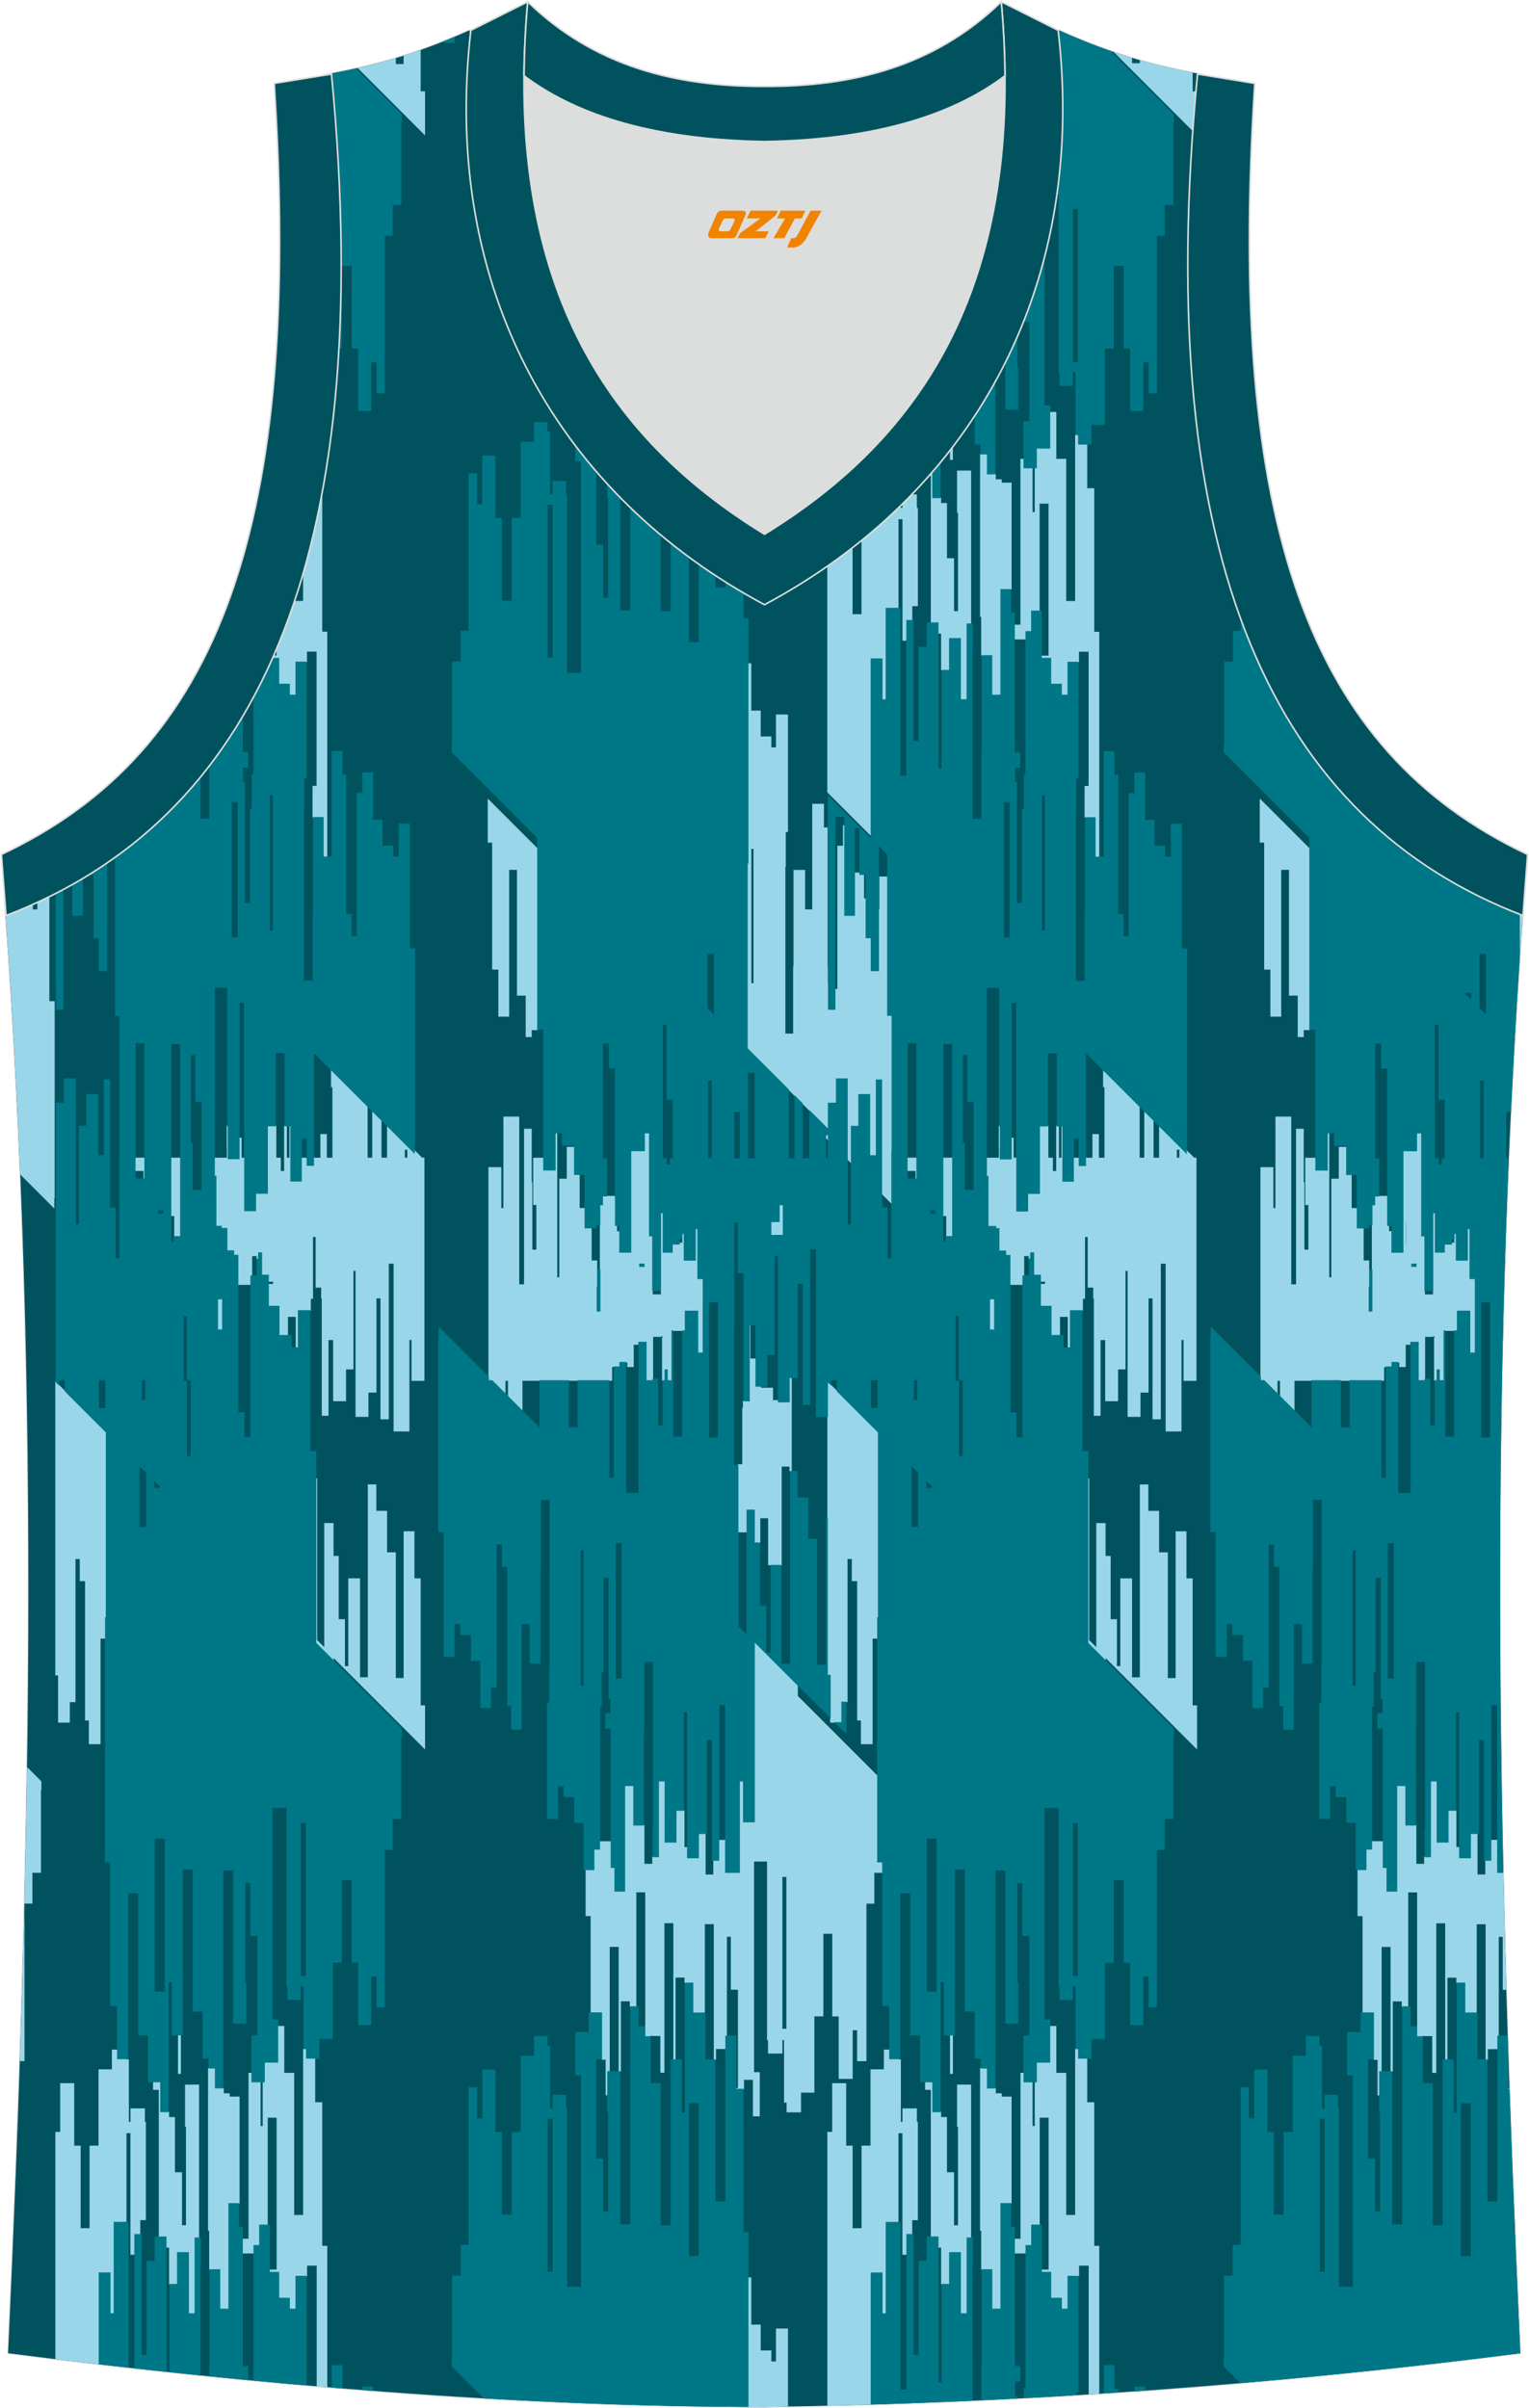 <?xml version="1.0" encoding="utf-8"?>
<!-- Generator: Adobe Illustrator 24.0.1, SVG Export Plug-In . SVG Version: 6.00 Build 0)  -->
<svg xmlns="http://www.w3.org/2000/svg" xmlns:xlink="http://www.w3.org/1999/xlink" version="1.1" id="图层_1" x="0px" y="0px" width="378.5px" height="596px" viewBox="0 0 378.32 596.15" enable-background="new 0 0 378.32 596.15" xml:space="preserve">
<path fill-rule="evenodd" clip-rule="evenodd" fill="#00535E" stroke="#DCDDDD" stroke-width="0.4" stroke-miterlimit="22.926" d="  M189.05,595.95c0.02,0,0.03,0,0.06,0H189.05L189.05,595.95L189.05,595.95L189.05,595.95L189.05,595.95L189.05,595.95L189.05,595.95z   M189.11,595.95c64.04-0.93,126.07-5.47,187.19-13.3c-5.38-117.33-8.23-235.62,0.76-358.36l-0.18,2.32  C316,203.32,284.61,140,296.28,18.2l0.02,0c-11.78-2.22-21.87-5.13-34.21-10.69c-9.73,16.49-40.61,27.07-73.01,27.54  c-32.4-0.47-63.29-11.05-73.01-27.54c-12.34,5.57-22.43,8.47-34.21,10.69h0.02C93.57,139.99,62.18,203.3,1.28,226.61l-0.18-2.32  c8.99,122.74,6.14,241.03,0.77,358.36C62.48,590.41,128.04,595.95,189.11,595.95z"/>
<g>
	<path fill-rule="evenodd" clip-rule="evenodd" fill="#00535E" d="M189.05,595.95c0.02,0,0.03,0,0.06,0H189.05L189.05,595.95   L189.05,595.95L189.05,595.95L189.05,595.95L189.05,595.95L189.05,595.95z M189.11,595.95c64.04-0.93,126.07-5.47,187.19-13.3   c-5.38-117.33-8.23-235.62,0.76-358.36l-0.18,2.32C316,203.32,284.61,140,296.28,18.2l0.02,0c-11.78-2.22-21.87-5.13-34.21-10.69   c-9.73,16.49-40.61,27.07-73.01,27.54c-32.4-0.47-63.29-11.05-73.01-27.54c-12.34,5.57-22.43,8.47-34.21,10.69h0.02   C93.57,139.99,62.18,203.3,1.28,226.61l-0.18-2.32c8.99,122.74,6.14,241.03,0.77,358.36C62.48,590.41,128.04,595.95,189.11,595.95z   "/>
	<path fill-rule="evenodd" clip-rule="evenodd" fill="#9AD6E9" d="M189.05,595.95c0.02,0,0.03,0,0.06,0H189.05L189.05,595.95   L189.05,595.95L189.05,595.95L189.05,595.95L189.05,595.95L189.05,595.95z M210.38,33.26l6.78,6.78v21.32h1.24v2.71h-2.06v7.64   h-1.95v38.99h-2.31v-7.67h-1.09v12.06h-3.47V99.62h-1.59V79.18h-2.21v20.44h-2.22v18.89h-3.31v4.88h-3.57v-2.42h-0.63V105.5h-0.4   v3.34h-3.57v-3.34h-0.24V61.3h-3.22v52.14h1.42v10.94h-1.69v-9.04h-2.21v2.33h-2v-0.28h0.49V93.04h-1.75V79.92h-0.98v24.59h-0.23   v3.21h-2.47v2.68h-0.55V76.78h-2.21v22h-2.96v-7.41h-2.08v-1.35h-2.21v20.35h-0.55V76.57h-2.21v37.03h-1.01v-9.09h-1.99v-0.03   h-0.53v0.19h-1.22V68.93h-2.21v28.33h-1.61v-1.35h-2.21v17.39h-0.55V82.45h-2.21v30.86h-0.46v5.89h-0.55v-8.82h-1V98.76h-2.72   V74.81h-1.24V63.27h2.05V58.2h1.4v-1.94h2.9v6.48h0.93v5.86h2.38V42.45h2.28v9.77h2.62v9.62h1.93v-1.77h1.55V41.32h1.67v15.14h2.67   v-7.87h2.1v9.1h0.78v2.65h2.67v-6.01h1.78v10.17h1.93v-3.55h1.33v-5.02h1.71v8.03h3.4V41.32h1.04v10.12h2.67V34.99   c0.81,0.02,1.63,0.04,2.45,0.06C196.33,34.94,203.5,34.33,210.38,33.26L210.38,33.26z M189.11,595.95c1.95-0.03,3.91-0.06,5.86-0.1   v-19.31h-2.97v8.14h-1.14v-2.71h-2.64v-6.4h-2.33v-11.7h-0.84v32.07C186.41,595.95,187.76,595.95,189.11,595.95L189.11,595.95z    M204.7,595.65c3.63-0.09,7.26-0.18,10.88-0.29v-32.59h2.67v10.12h1.04v-22.64h3.04v-22.07h0.98v30.1h1.1v-5.02h1.33v-3.55h1.39   v-24.33h-0.24v-3.34h-3.57v3.34h-0.4V509.9h-0.63v-0.19h-2.13v-2.22h-1.44v4.88h-3.31v18.89h-2.22v20.44h-2.21v-20.44h-1.59v-15.47   h-3.47v12.06h-1.2V595.65L204.7,595.65z M269.4,592.86l2.65-0.17v-36.63h-1.24v-35.55h-1.74v-10.95h-2.13v-2.22h-0.86v41.08h-2.21   v-35.19h-2.45v-11.61h-1.65v8.94h-3.31v4.88h-0.39v10.95h-0.53v-10.95h-2.13v-2.22h-0.86v41.08h-1.52v3.65h2.9v-1.94h1.4v-5.07   h1.97v-26.61h2.21v37.61h-1.8v0.7h2.33v6.4h2.64v2.71h1.66v-8.14h2.71v-2.64h2.38V592.86L269.4,592.86z M376.21,582.66l0.08-0.01   l-0.08-1.84V582.66L376.21,582.66z M373.62,517.3l-0.01-0.29h-0.38v0.29H373.62L373.62,517.3z M372.83,492.66   c-0.29-9.68-0.54-19.37-0.75-29.08h-1.4v-8.03h-1.71v5.02h-1.33v3.55h-1.93v-10.17h-1.78v6.01h-2.67v-2.65h-0.78v-9.1h-2.1v7.87   h-2.67v-15.14h-1.67v18.76h-1.55v1.77h-1.93v-9.62h-2.62v-9.77h-2.28v26.14h-2.38v-5.86h-0.93v-6.48h-2.9v1.94h-1.4v5.07h-2.05   v11.54h1.24v23.95h2.72v11.62h1v8.82h0.55v-5.89h0.46v-30.86h2.21v30.86h0.55v-17.39h2.21v1.35h1.61v-28.33h2.21v35.74h1.22v-0.19   h0.52v0.03h1.99v9.09h1.01v-37.03h2.21v33.82h0.55v-20.35h2.21v1.35h2.08v7.41h2.96v-22h2.21v33.61h0.55v-2.68h2.47v-3.21h0.23   v-24.59h0.98v13.12H372.83L372.83,492.66z M376.02,239.15c0.33-4.95,0.67-9.9,1.03-14.86l-0.18,2.32   c-0.29-0.11-0.57-0.23-0.85-0.34V239.15L376.02,239.15z M295.11,32.37c0.23-3.21,0.48-6.46,0.77-9.76h-0.7v-4.63   c-4.52-0.88-8.8-1.87-13.08-3.08v0.76h-1.93v-1.33c-1.51-0.45-3.03-0.94-4.56-1.46L295.11,32.37L295.11,32.37z M104.02,12.37   c-1.42,0.5-2.82,0.97-4.22,1.41v2.07h-1.93v-1.48c-3.13,0.94-6.25,1.75-9.45,2.47l16.69,16.69V22.61h-1.09V12.37L104.02,12.37z    M79.65,121.44c-1.31,7.12-2.89,13.87-4.74,20.26v7.09h-2.2c-1.35,4.03-2.81,7.91-4.38,11.63v1.88h-0.8   c-0.1,0.24-0.21,0.47-0.31,0.7h1.64v6.4h2.64v2.71h1.66v-8.14h2.71v-2.64h2.38v33.24h-1v7.87h2.62v9.77h1.02v-55.8h-1.24V121.44   L79.65,121.44z M12.09,221.89c-0.98,0.48-1.97,0.96-2.97,1.42v1.85H7.98v-1.34c-2.19,0.98-4.42,1.92-6.7,2.79l-0.18-2.32   c1.63,22.31,2.88,44.47,3.78,66.51l8.43,8.43v-2.46h0.09v-48.89h-1.32V221.89L12.09,221.89z M6.57,437.53   c-0.36,24.35-0.98,48.61-1.79,72.79h1.15v-38.99h1.95v-7.64H10v-20.39h0.11v-2.24L6.57,437.53L6.57,437.53z M13.55,584.11   c3.61,0.44,7.24,0.87,10.88,1.29v-22.64h2.67v10.12h1.04v-22.64h3.04v-22.07h0.98v30.1h1.1v-5.02h1.33v-3.55h1.39v-24.33h-0.24   v-3.34h-3.57v3.34h-0.4V509.9h-0.63v-0.19h-2.13v-2.22h-1.44v4.88h-3.31v18.89h-2.22v20.44h-2.21v-20.44h-1.59v-15.47h-3.47v12.06   h-1.2V584.11L13.55,584.11z M78.24,590.85l2.65,0.22v-35.01h-1.24v-35.55h-1.74v-10.95h-2.13v-2.22h-0.86v41.08H72.7v-35.19h-2.45   v-11.61h-1.65v8.94H65.3v4.88h-0.39v10.95h-0.52v-10.95h-2.13v-2.22h-0.86v41.08h-1.52v3.65h2.9v-1.94h1.4v-5.07h1.97v-26.61h2.21   v37.61h-1.8v0.7h2.33v6.4h2.64v2.71h1.66v-8.14h2.71v-2.64h2.38V590.85L78.24,590.85z M37.59,295.15v-5.88h0.32v5.88H37.59   L37.59,295.15z M35.4,289.92H33.3v-3.29h2.45v5.27H35.4V289.92L35.4,289.92z M228.75,295.15v-5.88h0.32v5.88H228.75L228.75,295.15z    M226.56,289.92h-2.11v-3.29h2.45v5.27h-0.34V289.92L226.56,289.92z M234.16,301.09h-0.85v-14.46h2.45v19.55h-1.6V301.09   L234.16,301.09z M164.11,310.03h2.21v-2h1.76v-0.35h0.65v-2.3h0.58V312h2.72v-8.06h0.27v0.25h0.39v12.39h1.32v18.44h-0.94v6.85   h-0.44v-17.22h-3.05v4.88h-3.31v12.33h-1.19v-2.69h-0.52v2.69h-0.77V331h-2.21v10.88h-1.73v-9.51h-1.93v0.59h-1.14v5.51h-1.61   v-1.12h-1.79v1.12h-1.95v3.41h-22.2v7.52l-3.59-3.59v-3.92h-0.62v3.3l-3.3-3.3h-0.92v-52.9h3.19v10.12h0.52v-22.64h3.92v41.53h1.19   v-38.53h1.9v13.21h0.16v16.74h0.99v-11.06h-0.78v-11.71h2.61v3.05h2.81v-9.2h0.53l0,35.74h0.52v-24.4h1.84v-7.87h1.93v6.83h1.26   v8.31h1.37v4.92h1.6v8.05h1.37v12.54h0.66v-26.33h0.66v-2.19h3.24v7.32h0.36v1.43h0.69v5.19h2.72V284.9h3.36v-4.42h1.29v25.5h0.79   v14.5h1.93v-20.23h0.67L164.11,310.03L164.11,310.03z M121.72,208.63h-1.09v-10.92l12.38,12.38v44.96h-1.49v1.73h-1.49v-10.27   h-2.16v-31.13h-1.93v36.34h-2.68v-11.65h-1.54V208.63L121.72,208.63z M192.79,302.44v-4.18h1.04v7.61h-3.09v-3.43H192.79   L192.79,302.44z M185.05,213.67v-49.43h0.84v11.7h2.33v6.4h2.64v2.71h1.14v-8.14h2.97v29.11h-0.55v8.62h-0.09v41.27h1.92v-16.64   h0.09v-23.88h2.88v9.77h1.76v-26.14h2.9v5.86h0.93v34.5h0.15v3.95h0.05v6.55h1.58v-5.03h0.6v-35.44h1.4v-5.07h0.45v22.28h2.39   v-10.58h1.35v0.46h1.03v5.94h0.52v9.73h1.27v8.14h1.78v-15.15h0.21v-8.14h2.08v34.37h1.09v33.76h-0.05v13.01l-2.56-2.56v-28.2   h-1.29v18.76h-1.67v-15.14h-2.67v7.87h-1.84v9.24l-1.04-1.04v-19.95h-2.67v6.01h-1.99v6.58l-20.12-20.12v-45.93H185.05   L185.05,213.67z M204.26,281.71l0.72,0.72v-1.49h-0.72V281.71L204.26,281.71z M355.27,310.03h2.21v-2h1.76v-0.35h0.65v-2.3h0.58   V312h2.72v-8.06h0.27v0.25h0.39v12.39h1.32v18.44h-0.94v6.85h-0.44v-17.22h-3.05v4.88h-3.31v12.33h-1.19v-2.69h-0.52v2.69h-0.77   V331h-2.21v10.88h-1.73v-9.51h-1.93v0.59h-1.14v5.51h-1.61v-1.12h-1.79v1.12h-1.95v3.41h-22.2v7.52l-3.59-3.59v-3.92h-0.62v3.3   l-3.3-3.3h-0.92v-52.9h3.19v10.12h0.52v-22.64h3.92v41.53h1.19v-38.53h1.9v13.21h0.16v16.74h0.99v-11.06h-0.78v-11.71h2.61v3.05   h2.81v-9.2h0.53v35.74h0.52v-24.4h1.84v-7.87h1.93v6.83h1.26v8.31h1.37v4.92h1.6v8.05h1.37v12.54h0.66v-26.33h0.67v-2.19h3.24v7.32   h0.36v1.43h0.69v5.19h2.72V284.9h3.36v-4.42h1.29v25.5h0.8v14.5h1.93v-20.23h0.67L355.27,310.03L355.27,310.03z M312.88,208.63   h-1.09v-10.92l12.38,12.38v44.96h-1.49v1.73h-1.49v-10.27h-2.16v-31.13h-1.93v36.34h-2.68v-11.65h-1.54V208.63L312.88,208.63z    M226.88,125.74v-3.34h-3.57v3.34h-0.4v-15.47h-0.63v-0.19h-2.13v-2.22h-1.44v4.88h-3.31v18.89h-2.22v20.44h-2.21v-20.44h-1.59   v-15.47h-3.47v12.06h-1.2v67.96l10.88,10.88v-43.91h2.67v10.12h1.04v-22.64h3.04v-22.07h0.98v30.09h1.1v-5.02h1.33v-3.55h1.39   v-24.33H226.88L226.88,125.74z M235.81,104.2v9.66h-0.71v-9.66H235.81L235.81,104.2z M239.33,154.51v18.76h-1.67v-15.14h-2.67v7.87   h-2.1v-9.1h-0.78v-2.65h-1.77V117.8h-1.42v-2.01h1.89v7.41h2.08v1.35h1.45v13.66h1.75v13.12h0.98v-24.35h-0.23v-10.46h3.48v37.99   H239.33L239.33,154.51z M245.44,162.36h-2.62v-9.62h-0.28v-40.35h1.81v4.94h2.08v1.35h1.46v0.82h2.45v26.5h-2.62v26.14h-2.28   V162.36L245.44,162.36z M253.41,115.82h2.13v10.95h0.53v-10.95h0.39v-4.88h3.31V102h1.65v11.61h2.45v35.19h2.21v-41.08h0.86v2.22   h2.13v10.95h1.74v35.55h1.24v55.8h-1.02v-9.77h-2.62v-7.87h1v-33.24h-2.38v2.64h-2.71v8.14h-1.66v-2.71h-2.64v-6.4h-2.33v-0.7h1.8   V124.7h-2.21v26.61h-1.97v5.07h-1.4v1.94h-2.9v-3.65h1.52V113.6h0.86V115.82L253.41,115.82z M174.55,464.13h1.93v-3.55h1.33v-5.02   h1.71v8.03h3.4v-22.64h1.04v10.12h2.67v-44.64l10.78,10.78v2.71l19.76,19.76v21.32h1.24v2.71h-2.06v7.64h-1.95v38.99h-2.31v-7.67   h-1.09v12.06h-3.47v-15.47h-1.59V478.8h-2.21v20.44h-2.22v18.89h-3.31v4.88h-3.57v-2.42h-0.63v-15.47h-0.4v3.34h-3.57v-3.34h-0.24   v-44.2h-3.22v52.14h1.42v10.94h-1.69v-9.04h-2.21v2.33h-2v-0.29h0.49v-24.35h-1.75v-13.12h-0.98v24.59h-0.23v3.21h-2.47v2.68h-0.55   v-33.61h-2.21v22h-2.96v-7.41h-2.08v-1.35h-2.21v20.35h-0.55v-33.82h-2.21v37.03h-1.01v-9.09h-1.99v-0.03h-0.53v0.19h-1.22v-35.74   h-2.21v28.33h-1.61v-1.35h-2.21v17.39h-0.55v-30.86h-2.21v30.86h-0.46v5.89h-0.55v-8.82h-1v-11.62h-2.72v-23.95h-1.24V462.9h2.05   v-5.07h1.4v-1.94h2.9v6.48h0.93v5.86h2.38v-26.14h2.28v9.77h2.62v9.62h1.93v-1.77h1.55v-18.76h1.67v15.14h2.67v-7.87h2.1v9.1h0.78   v2.65h2.67v-6.01h1.78V464.13L174.55,464.13z M183.65,362.56v-13.98h0.16v-1.77h1.55v-18.76h0.3v8.31h1.37v6.83h1.26v0.4h2.98v3.07   h1.3v0.41h2.67v-6.01h0.67v23.25h-0.56v-1.19h-1.93v24.45h-2.91v-0.04h-0.46v-11.61h-1.93v6.1h-1.53v-8.14h-1.78v5.52h-2.28v-16.86   H183.65L183.65,362.56z M54.65,321.57v-17.92h-1.32v-12.39h-0.39v-4.62h3.1v-2.42h-0.03v-5.48h0.38v8.16h2.67v-5.21h0.62v4.95h0.78   v13.13h2.67v-4.32h2.93v-16.71h2.22v7.9h1.12v3.3h0.81v-11.2h0.69v7.9h0.62v-7.9h0.36v13.69h2.58v-5.79h1.46v1.9h1.55v-1.9h1.72   v-5.84h1.6v5.84h1.38V269.2h-0.34v-4.38l9.05,9.05v12.76h1.15v-11.61l2.29,2.29v9.32h1.38v-7.94l6.72,6.72v-0.73l1.88,1.88v0.07   h0.65v55.27h-3.19v-10.12h-0.52v22.64h-3.92v-41.53h-1.19v38.53h-2.06v-29.95h-0.99v23.33h-1.99v6.01H87.9v-36.15h-0.52v24.4h-1.84   v7.87h-3.19v-15.14H81.2v18.76h-1.66v-29h-0.15v-2.73h-1.37v-12.54h-0.66v15.28h-0.53v2.98h-3.07v9.21h-0.67v-7.69h-1.93v4.62   h-2.23v-7.23H66.3v-5.55h1.17v-0.56H66.3v-1.59h-1.67v-5.54h-0.71v1.56h-0.55v-0.77H62.3v4.94H62v2.19h-3.24v-7.32h-1.05v-1.09   h-1.67v-5.54h-1.06v25.13h-1.28v-7.74H54.65L54.65,321.57z M104.02,422.24h1.09v10.92l-22.64-22.64v0.73l-4.43-4.43v-40.79h0.35   v40.04l1.76,1.76v-30.73h2.3v8.14h1.27v15.67h1.55v11.61h0.83v-21.73h2.91v24.5h1.93v-47.76h2.1v6.55h2.67v10.27h2.16v31.13h1.93   v-36.34h2.68v11.65h1.54V422.24L104.02,422.24z M43,301.09h-0.85v-14.46h2.45v19.55H43V301.09L43,301.09z M44.65,503.82v9.66h-0.71   v-9.66H44.65L44.65,503.82z M48.17,554.13v18.76H46.5v-15.14h-2.67v7.87h-2.1v-9.1h-0.78v-2.65h-1.77v-36.44h-1.42v-2.01h1.89v7.41   h2.08v1.35h1.45v13.66h1.75v13.12h0.98V526.6h-0.23v-10.46h3.48v37.99H48.17L48.17,554.13z M54.28,561.98h-2.62v-9.62h-0.28V512   h1.81v4.94h2.08v1.35h1.46v0.82h2.45v26.5h-2.62v26.14h-2.28V561.98L54.28,561.98z M14.26,414.82h-0.71v-72.86l12.65,12.65v45.93   h-0.19v5.17h-1.25v26.14h-2.9v-5.86h-0.93v-34.5h-1.32v-5.48h-1.06v35.44h-1.4v5.07h-2.9V414.82L14.26,414.82z M245.81,321.57   v-17.92h-1.32v-12.39h-0.39v-4.62h3.1v-2.42h-0.03v-5.48h0.38v8.16h2.67v-5.21h0.63v4.95h0.78v13.29h2.67v-4.48h2.93v-16.71h2.22   v7.9h1.12v3.3h0.81v-11.2h0.69v7.9h0.62v-7.9h0.36v13.69h2.58v-5.79h1.46v1.9h1.55v-1.9h1.72v-5.84h1.6v5.84h1.38V269.2h-0.34   v-4.38l9.05,9.05v12.76h1.15v-11.61l2.29,2.29v9.32h1.38v-7.94l6.72,6.72v-0.73l1.88,1.88v0.07h0.65v55.27h-3.19v-10.12h-0.52   v22.64h-3.92v-41.53h-1.19v38.53h-2.06v-29.95h-0.99v23.33h-1.99v6.01h-3.19v-36.15h-0.52v24.4h-1.84v7.87h-3.19v-15.14h-1.15   v18.76h-1.66v-29h-0.15v-2.73h-1.37v-12.54h-0.66v15.28h-0.53v2.98h-3.07v9.21h-0.67v-7.69h-1.93v4.62h-2.23v-7.23h-2.63v-5.55   h1.17v-0.56h-1.17v-1.59h-1.67v-5.54h-0.71v1.56h-0.55v-0.77h-1.08v4.94h-0.3v2.19h-3.24v-7.32h-1.05v-1.09h-1.67v-5.54h-1.06   v25.13h-1.27v-7.74H245.81L245.81,321.57z M269.55,406.08l1.76,1.76v-30.73h2.3v8.14h1.27v15.67h1.55v11.61h0.83v-21.73h2.91v24.5   h1.93v-47.76h2.1v6.55h2.67v10.27h2.16v31.13h1.93v-36.34h2.68v11.65h1.54v31.45h1.09v10.92l-22.64-22.64v0.73l-4.43-4.43v-40.79   h0.35V406.08L269.55,406.08z M235.81,503.82v9.66h-0.71v-9.66H235.81L235.81,503.82z M239.33,554.13v18.76h-1.67v-15.14h-2.67v7.87   h-2.1v-9.1h-0.78v-2.65h-1.77v-36.44h-1.42v-2.01h1.89v7.41h2.08v1.35h1.45v13.66h1.75v13.12h0.98V526.6h-0.23v-10.46h3.48v37.99   H239.33L239.33,554.13z M245.44,561.98h-2.62v-9.62h-0.28V512h1.81v4.94h2.08v1.35h1.46v0.82h2.45v26.5h-2.62v26.14h-2.28V561.98   L245.44,561.98z M205.42,414.82v11.7h2.9v-5.07h1.4v-35.44h1.06v5.48h1.32v34.5h0.93v5.86h2.9v-26.14h1.25v-5.17h0.19v-45.93   l-12.65-12.65v72.86H205.42L205.42,414.82z M193.59,102.69h0.98V65.08h-0.98V102.69L193.59,102.69z M158.27,312.99v0.56h1.06v-0.56   H158.27L158.27,312.99z M186.43,210.19h-0.52v33.24h0.52V210.19L186.43,210.19z M349.43,312.99v0.56h1.06v-0.56H349.43   L349.43,312.99z M193.59,502.32h0.98v-37.61h-0.98V502.32L193.59,502.32z M100.1,284.67v1.96h0.62v-1.96H100.1L100.1,284.67z    M291.26,284.67v1.96h0.62v-1.96H291.26z"/>
	<path fill-rule="evenodd" clip-rule="evenodd" fill="#007787" d="M355.14,310.16h2.47v-2h1.76v-1.37h0.56v1.02h0.09v-2.3h0.32v6.62   h2.98v-7.81h0.4v12.39h1.32v18.18h-1.12v-10.37h-3.31v4.88h-0.67v26.34h-2.19v-26.34h-0.45v12.33h-0.93v-2.69h-0.78v2.69h-0.49   v11.23h-1.09v-11.61h-1.4v0.38h-1.47v-9.51h-1.99v37.42h-3.08v-32.44h-1.66v1.12h-1.39v27.57h-1.09v-24.16h-7.87v11.69h-2.19   v-11.69h-7.25v11.69l-11.69-11.69h-0.85v-0.85l-12.42-12.41v2.28h-0.09v48.63h1.32v30.87h2.71v-8.14h1.4v2.71h2.64v6.4h2.33v11.71   h2.64v-5.07h1.4v-35.44h1.32v5.48h1.32v34.5h0.93v5.86h2.64v-26.14h2.02v9.77h2.62V388h0.09v-16.64h2.18v41.53h-0.09v8.62h-0.55   v28.85h2.71v-8.14h1.4v2.71h2.64v6.4h2.33v11.7h2.64v-5.07h1.4v-35.44h0.4v-8.52h0.47v-23.33h1.25v29.95h0.47v3.55h-1.27v3.83h1.32   v34.5h0.93v5.86h2.64v-26.14h2.02v9.77h2.62v-23.88h0.09v-16.64h2.18v41.53h-0.09v6.84h1.55v-18.76h1.41v15.14h2.93v-7.87h1.84   v-24.4h0.78v36.15h2.93v-6.01h1.99v-23.33h1.25v29.95h1.8v-38.52h1.45v41.53h1.53c-1.17-53.02-1.21-106.47,0.72-160.66v-0.39h0.01   c0.19-5.29,0.4-10.59,0.63-15.9h-0.64V275.3h1.17c0.61-12.67,1.34-25.39,2.19-38.15v-10.82c-31.82-12.39-55.5-35.82-69.09-72.95   v2.82h-1.95v7.64h-2.13v20.39h-0.11v2.06l21.16,21.16v47.49h1.49v34.89h3.07v-9.2h1.58v3.07h2.98v7.23h2.63v13.23h2.98v-0.79h0.91   l0-4.94h0.66v-2.19h1v-9.45h-1v-28.42h1.49v6.19h1.49v39h1.05v6.62h2.98v-25.13h3.36v-4.42h1.03v25.5h0.8v13.48h2.1v1.01h0.09   v-20.23h0.41L355.14,310.16L355.14,310.16z M215.46,595.36c8.44-0.25,16.84-0.57,25.21-0.95v-33.56h0.09V554h-1.55v18.76h-1.41   v-15.14h-2.93v7.87h-1.84v24.4h-0.78v-36.15h-2.93v6.01h-1.99v23.33h-1.25v-29.95h-1.8v38.53h-1.45v-41.53h-3.66v22.64h-0.78   v-10.12h-2.93V595.36L215.46,595.36z M242.85,594.31c2.94-0.14,5.88-0.28,8.82-0.44v-0.65h-0.47v-3.55h1.27v-3.83h-1.32v-34.5   h-0.93v-5.86h-2.64v26.14h-2.02v-9.77h-2.62v23.88h-0.09V594.31L242.85,594.31z M253.39,593.78c4.33-0.23,8.65-0.48,12.96-0.74   v-0.71h0.55v-28.85h-2.71v8.14h-1.4v-2.71h-2.64v-6.4h-2.33v-11.71h-2.63l0,5.07h-1.4v35.44h-0.4V593.78L253.39,593.78z    M273.17,592.61c1.19-0.08,2.38-0.16,3.57-0.24v-0.93h-0.93v-5.86h-2.64V592.61L273.17,592.61z M280.78,592.1l2.64-0.19v-1h-2.64   V592.1L280.78,592.1z M307.04,590.06c23.25-1.99,46.32-4.47,69.25-7.41c-1-21.79-1.91-43.6-2.68-65.48h-0.25v-7.42   c-0.06-1.92-0.13-3.83-0.19-5.75h-2.55v41.08h-2.47V509.9h-2.45v-11.61h-3.02v-7.41h-2.08v32.18h-0.79v-13.17h-2.74v41.08h-2.47   v-35.19h-2.45v-11.61h-1.45v-2.47h-1.57v-4.94h-2.08v53.99h-2.47v-37.94h-3.22V523h0.23v24.61h-1.24v-13.12h-1.75v-24.61h1.47   v-11.62h-3.31v4.88h-3.31v10.68h1.42v52.4h-3.48v-44.2h-0.24v-3.34h-3.31v3.34h-0.66v-15.47h-0.63v-2.42h-3.31v4.88h-3.31v18.89   h-2.22v20.44h-2.47v-20.44h-1.59v-15.47h-3.21v12.06h-1.35v-7.67h-2.05v38.99h-1.95v7.64h-2.13v20.38h-0.11v2.06L307.04,590.06   L307.04,590.06z M274.78,12.59c-4.06-1.41-8.23-3.07-12.69-5.08c-6.84,11.59-24.13,20.26-45.05,24.56v29.43h1.24v35.55h1.74v13.17   h2.74V69.13h2.47v35.19h2.45v11.61h3.02v7.41h2.07l0-32.18h0.79v13.17h2.74V63.25h2.47v35.19h2.45v11.61h1.45v2.47h1.57v4.94h2.07   l0-53.99h2.47v37.94h3.22v-10.2h-0.23V66.6h1.24v13.12h1.75v24.61h-1.47v11.62h3.31v-4.88h3.31v-10.68h-1.42v-52.4h3.48v44.2h0.24   v3.34h3.31v-3.34h0.66v15.47h0.63v2.42h3.31v-4.88h3.31V86.3h2.22V65.86h2.47V86.3h1.59v15.47h3.21V89.71h1.35v7.67h2.05V58.39   h1.95v-7.63h2.13V30.37h0.11v-2.06L274.78,12.59L274.78,12.59z M186.77,34.99c-2.47-0.07-4.93-0.2-7.37-0.39v29.49h3.66V41.45h0.78   v10.12h2.93V34.99L186.77,34.99z M177.94,34.48c-0.6-0.05-1.2-0.11-1.8-0.17v26.77h1.8V34.48L177.94,34.48z M174.89,34.19   c-1.65-0.18-3.29-0.38-4.92-0.61v26.89h2.93v-6.01h1.99V34.19L174.89,34.19z M169.2,33.47c-2.59-0.38-5.14-0.82-7.64-1.32v21.22   h-0.09v6.84h1.55V41.45h1.41v15.14h2.93v-7.87h1.84V33.47L169.2,33.47z M159.28,31.67c-2.81-0.62-5.55-1.32-8.21-2.09v33.29H152   v5.86h2.64V42.59h2.02v9.77h2.62V31.67L159.28,31.67z M148.43,28.77c-4.71-1.5-9.12-3.25-13.11-5.22v27.18h2.71v-8.14h1.4v2.71   h2.64v6.4h2.33V63.4h2.64v-5.07h1.4V28.77L148.43,28.77z M129.05,20.04c-1.25-0.79-2.44-1.61-3.57-2.46v5.18h0.93v5.86h2.64V20.04   L129.05,20.04z M122.84,15.45c-2.59-2.26-4.73-4.69-6.36-7.27v3.41h2.33v11.7h2.64v-5.07h1.4V15.45L122.84,15.45z M112.45,9.09   c-0.92,0.39-1.82,0.76-2.71,1.12v0.42h2.71V9.09L112.45,9.09z M87.97,16.94c-2,0.45-4.03,0.86-6.12,1.25h0.02   c2.41,25.14,2.99,47.78,1.85,68.1h0.77V65.86h2.47V86.3h1.59v15.47h3.21V89.71h1.35v7.67h2.05V58.39h1.95v-7.63h2.13V30.37h0.11   v-2.06L87.97,16.94L87.97,16.94z M82.27,103.68c-0.06,0.5-0.12,1-0.18,1.5h0.18V103.68L82.27,103.68z M67.28,162.89   c-1.46,3.3-3.01,6.47-4.65,9.53v19.28h-0.4v8.52h-0.47v23.33h-1.25V193.6h-0.47v-3.55h1.27v-3.83h-1.32v-9.09   c-2.57,4.37-5.34,8.47-8.3,12.32v13.29h-2.18v-10.52c-6.27,7.69-13.33,14.3-21.14,19.9v39.39h1.09v33.5h-0.05v26.52H28.5l0-12.54   h-1.37v-31.73h-1.55v18.76h-1.41v-15.14h-2.93v7.87h-1.84v24.4h-0.78v-36.15h-2.93v6.01H13.7v23.33h-0.02v45.93l0.8,0.8v-1.33h1.41   v2.75l10.17,10.17v45.75h-0.19v60.71h1.24v35.55h1.74v13.17h2.74v-41.08h2.47v35.19h2.45v11.61h3.02v7.41h2.07l0-2.71v-29.47h0.79   v13.17h2.74v-41.08h2.47v35.19h2.45v11.61h1.45v2.47h1.57v4.94h2.07l0-53.99h2.47v37.94h3.22v-10.2H60.6v-24.61h1.24v13.12h1.75   v24.61h-1.47v11.62h3.31v-4.88h3.31v-10.68h-1.42v-52.4h3.48v44.2h0.24v3.34h3.31v-3.34h0.66v15.47h0.63v2.42h3.31v-4.88h3.31   v-18.89h2.22v-20.44h2.47v20.44h1.59v15.47h3.21v-12.06h1.35v7.67h2.05v-38.99h1.95v-7.64h2.13v-20.39h0.11v-2.06l-21.16-21.16   v-47.49h-1.49v-34.89h-3.07v9.21h-1.58v-3.07h-2.98v-7.23h-2.63v-7.7h-1.67v-5.54h-0.97v1.56h-0.29v-0.77h-0.06v4.94h-1.58v40.06   h-1.49v-6.19h-1.49v-39h-1.05v-1.09h-1.67v-5.54h-1.39v-0.53h-1.32v-12.39h-0.39v-46.57h3.08v34.31h0.12v8.16h2.93v-38.72h1.09   v30.56h0.05v21.03h2.93v-4.32h2.93v-16.71h1.96v-18.09h2.19v18.09h1.41v13.69h2.84v-10.67h1.2v6.78h1.81v-27.89l24.95,24.95v-2.28   h0.09v-48.63h-1.32v-30.87h-2.71v8.14h-1.4v-2.71h-2.64v-6.4h-2.33v-11.71h-2.64v5.07h-1.4v35.44H86.9v-5.48h-1.32v-34.5h-0.93   v-5.86h-2.64v26.14H80v-9.77h-2.62v23.88h-0.09v16.64H75.1v-41.53h0.09v-8.62h0.55v-28.85h-2.71V172h-1.4v-2.71h-2.64v-6.4H67.28   L67.28,162.89z M26.35,213.55v26.89h-2.04v-8.14h-1.27v-15.67H21.6C23.21,215.65,24.8,214.62,26.35,213.55L26.35,213.55z    M20.4,217.37v9.39h-2.65v-7.85C18.64,218.41,19.53,217.9,20.4,217.37L20.4,217.37z M15.57,220.1v29.92h-1.84v-6.55h-0.05v-22.38   C14.31,220.77,14.94,220.44,15.57,220.1L15.57,220.1z M24.3,585.39c2.45,0.29,4.91,0.57,7.37,0.84v-36.11h-3.66v22.64h-0.78v-10.12   H24.3V585.39L24.3,585.39z M33.12,586.4c2.65,0.29,5.3,0.58,7.97,0.87v-33.52h-2.93v6.01h-1.99v23.33h-1.25v-29.95h-1.8V586.4   L33.12,586.4z M41.87,587.35c2.54,0.27,5.09,0.54,7.64,0.8v-27.3h0.09V554h-1.55v18.76h-1.41v-15.14H43.7v7.87h-1.84V587.35   L41.87,587.35z M51.69,588.37c3.2,0.32,6.41,0.64,9.62,0.95v-3.47h-1.32v-34.5h-0.93v-5.86h-2.64v26.14h-2.02v-9.77h-2.62v23.88   h-0.09V588.37L51.69,588.37z M62.63,589.44c4.36,0.41,8.73,0.81,13.11,1.19v-27.15h-2.71v8.14h-1.4v-2.71h-2.64v-6.4h-2.33v-11.71   h-2.63l0,5.07h-1.4V589.44L62.63,589.44z M82.01,591.16l2.64,0.22v-5.79h-2.64V591.16L82.01,591.16z M85.51,591.45l0.07,0.01v-0.01   H85.51L85.51,591.45z M89.62,591.78l2.64,0.2v-1.07h-2.64V591.78L89.62,591.78z M119.65,593.83c22.1,1.28,44.08,2.03,65.54,2.12   v-43.22h-1.24v-35.55h-1.74V504h-2.74v41.08H177V509.9h-2.45v-11.61h-3.02v-7.41h-2.08v32.18h-0.78v-13.17h-2.74v41.08h-2.47   v-35.19h-2.45v-11.61h-1.45v-2.47H158v-4.94h-2.08v53.99h-2.47v-37.94h-3.22V523h0.23v24.61h-1.24v-13.12h-1.75v-24.61h1.47v-11.62   h-3.31v4.88h-3.31v10.68h1.42v52.4h-3.48v-44.2h-0.24v-3.34h-3.31v3.34h-0.66v-15.47h-0.63v-2.42h-3.31v4.88h-3.31v18.89h-2.22   v20.44h-2.47v-20.44h-1.59v-15.47h-3.21v12.06h-1.35v-7.67h-2.05v38.99h-1.95v7.64h-2.13v20.38h-0.11v2.06L119.65,593.83   L119.65,593.83z M367.82,251.22l-1.64-1.64v-13.45h1.64V251.22L367.82,251.22z M362.73,245.82h1.41v1.72l-1.41-1.41V245.82   L362.73,245.82z M356.06,272.29h1.55v14.47h-0.72v1.58h-0.78v-1.58h-0.97V253.7h0.92V272.29L356.06,272.29z M366.36,286.77v-19.18   h0.88v19.18H366.36L366.36,286.77z M366.61,322.44h2.19v33.5h-2.19V322.44L366.61,322.44z M343.51,382.09h1.45v33.5h-1.45V382.09   L343.51,382.09z M334.77,383.84h0.78v33.5h-0.78V383.84L334.77,383.84z M54.86,321.7v7.48h-1.02v-7.48H54.86L54.86,321.7z    M67.46,230.37h-0.78v-33.5h0.78V230.37L67.46,230.37z M57.26,198.62h1.45v33.5h-1.45V198.62L57.26,198.62z M47.58,283.01h-0.46   v-21.77h1.09v11.61h1.55v21.77h-2.19V283.01L47.58,283.01z M35.61,291.78h-2.19v-33.5h2.19V291.78L35.61,291.78z M39.04,300.49   v-0.82h1.32v0.82H39.04L39.04,300.49z M42.85,306.05v1.37h-0.57v-48.95h2.19v47.59H42.85L42.85,306.05z M25.98,348.61h-1.64v-6.87   h1.64V348.61L25.98,348.61z M46.11,325.86v16.06h-0.78v-16.06H46.11L46.11,325.86z M46.16,341.74h0.92v18.76h-0.92V341.74   L46.16,341.74z M40.65,455.24v37.87h-2.47v-37.87H40.65L40.65,455.24z M38.08,366.67l1.41,1.41v0.31h-1.41V366.67L38.08,366.67z    M36.04,364.64v13.45H34.4V363L36.04,364.64L36.04,364.64z M35.86,346.62h-0.88v-4.88h0.88V346.62L35.86,346.62z M74.36,489.26   v-37.87h1.24v37.87H74.36L74.36,489.26z M265.52,89.63V51.76h1.24v37.87H265.52L265.52,89.63z M229.33,93.48V55.61h2.47v37.87   H229.33L229.33,93.48z M218.28,267.27V299h1.37v12.54h0.92v-26.52h0.05v-33.5h-1.09v-39.97l-2.02-2.02v30.92h-2.04v-8.14h-1.27   v-15.67h-1.55v-11.61h-1.09v21.73h-2.65v-24.5h-2.19v47.76h-1.84v-6.55h-0.05v-46.61l10.62,10.62v-44.46h2.93v10.12h0.78v-22.64   h3.66v41.53h1.45V153.5h1.8v29.95h1.25v-23.33h1.99v-6.01h2.93v36.15h0.78v-24.4h1.84v-7.87h2.93v15.14h1.41v-18.76h1.55v6.84   h-0.09v41.53h2.18v-16.64h0.09v-23.88h2.62V172h2.02v-26.14h2.64v5.86h0.93v34.5h1.32v3.83h-1.27v3.55h0.47v29.95h1.25v-23.33h0.47   v-8.52h0.4v-35.44h1.4l0-5.07h2.63v11.7h2.33v6.4h2.64V172h1.4v-8.14h2.71v28.85h-0.55v8.62h-0.09v41.53h2.18v-16.64h0.09v-23.88   h2.62v9.77h2.02v-26.14h2.64v5.86h0.93v34.5h1.32v5.48h1.32v-35.44h1.4v-5.07h2.64v11.71h2.33v6.4h2.64v2.71h1.4v-8.14h2.71v30.87   h1.32v48.63h-0.09v2.28l-24.95-24.95v27.89h-1.81v-6.78h-1.2v10.67h-2.84v-13.69h-1.41v-18.09h-2.19v18.09h-1.96v16.71h-2.93v4.32   h-2.93v-21.03h-0.05v-30.56h-1.09v38.72h-2.93v-8.16h-0.12v-34.31h-3.08v46.57h0.39v12.39h1.91l0,0.53h0.8v5.54H249v1.09h1.05v39   h1.49v6.19h1.49V315.8h1.58v-4.94h0.06v0.77h0.29v-1.56h0.97v5.54h1.67v7.7h2.63v7.23h2.98v3.07h1.58v-9.2h3.07v34.89h1.49v47.49   l21.16,21.16v2.06h-0.11v20.39h-2.13v7.64h-1.95v38.99h-2.05v-7.67h-1.35v12.06h-3.21v-15.47h-1.59v-20.44h-2.47v20.44h-2.22v18.89   h-3.31v4.88h-3.31v-2.42h-0.63v-15.47h-0.66v3.34h-3.31v-3.34h-0.24v-44.2h-3.48v52.4h1.42v10.68h-3.31v4.88h-3.31v-11.62h1.47   v-24.61h-1.75v-13.12h-1.24v24.61h0.23v10.2h-3.22v-37.94h-2.47v51.28l0,2.71h-2.07v-4.94h-1.57v-2.47h-1.45v-11.61h-2.45v-35.19   h-2.47v41.08h-2.74v-13.17h-0.78v29.47l0,2.71h-2.07v-7.41h-3.02v-11.61h-2.45v-35.19h-2.47v41.08h-2.74v-13.17h-1.74v-35.55h-1.24   v-60.71h0.19v-45.75l-10.17-10.17v-2.75h-1.41v1.33l-0.8-0.8v8.55h-2.97v-41.53h-1.45v38.53h-1.8v-29.95h-1.25v23.33h-1.99v6.01   h-2.93v-36.15h-0.78v24.4h-1.84v7.87h-2.93v-15.14h-1.41v18.76h-1.56v-31.73h-1.37v-12.54h-0.92v26.52h-0.05v33.5h1.09v39.97   l2.02,2.02v-30.92h2.04v8.14h1.27v15.67h1.55v11.61h1.09v-21.73h2.65v24.5h2.19v-47.76h1.84v6.55H200v10.27h2.16v31.13h2.19V375.8   h0.49v38.89h0.71v10.83l-18.78-18.78v44.46h-2.93v-10.12h-0.78v22.64h-3.66v-41.53h-1.45v38.52h-1.8v-29.95h-1.25v23.33h-1.99v6.01   h-2.93v-36.15h-0.78v24.4h-1.84v7.87h-2.93v-15.14h-1.41v18.76h-1.55v-6.84h0.09v-41.53h-2.18v16.64h-0.09v23.88h-2.62v-9.77h-2.02   v26.14H152v-5.86h-0.93v-34.5h-1.32v-3.83h1.27v-3.55h-0.47v-29.95h-1.25v23.33h-0.47v8.53h-0.4v35.44h-1.4v5.07h-2.64v-11.7h-2.33   v-6.4h-2.64v-2.71h-1.4v8.14h-2.71v-28.85h0.55v-8.62h0.09v-41.53h-2.18V388h-0.09v23.88h-2.62v-9.77h-2.02v26.14h-2.64v-5.86   h-0.93v-34.5h-1.32v-5.48h-1.32v35.44h-1.4v5.07h-2.64v-11.7h-2.33v-6.4h-2.64v-2.71h-1.4v8.14h-2.71v-30.87h-1.32v-48.63h0.09   v-2.28l12.42,12.41v0.85h0.85l11.69,11.69v-11.69h7.25v11.69h2.19v-11.69h7.87v24.16h1.09v-27.57h1.39v-1.12h1.66v32.44h3.08   v-37.42h1.99v9.51h1.47v-0.38h1.4v11.61h1.09v-11.23h0.49v-2.69h0.78v2.69h0.93v-12.33h0.45v26.34h2.19v-26.34h0.67v-4.88h3.31   v10.37h1.12v-18.18h-1.32v-12.39h-0.4v7.81h-2.98v-6.62h-0.32v2.3h-0.09v-1.02h-0.57v1.37h-1.76v2h-2.47l0-9.79h-0.41v20.23h-0.09   v-1.01h-2.1v-13.48h-0.79l0-25.5h-1.03v4.42h-3.36v25.13h-2.98v-6.62h-1.05v-39h-1.49v-6.19h-1.49v28.42h1v9.45h-1v2.19h-0.66v4.94   h-0.91v0.79h-2.98v-13.23H142v-7.23h-2.98v-3.07h-1.58v9.2h-3.07v-34.89h-1.49v-47.47l-0.04-0.04c-2.5-2.5-4.99-5-7.49-7.5   l-13.64-13.64v-2.06h0.11v-20.39h2.13v-7.64h1.95v-38.99h2.05v7.67h1.35v-12.06h3.21v15.47h1.59v20.44h2.47v-20.44h2.22V109.4h3.31   v-4.88h3.31v2.42h0.63v15.47h0.66v-3.34h3.31v3.34h0.24v44.2h3.48v-52.4h-1.42v-10.68h3.31v-4.88h3.31v11.62h-1.47v24.61h1.75   v13.12h1.24v-24.61h-0.23v-10.2h3.22v37.94h2.47V97.13H158v4.94h1.57v2.47h1.45v11.61h2.45v35.19h2.47v-41.08h2.74v13.17h0.78   V91.25h2.08v7.41h3.02v11.61H177v35.19h2.47v-41.08h2.74v13.17h1.74v35.55h1.24v60.71H185v45.75l10.17,10.17v17.04h1.41v-15.63   l2.03,2.03v13.6h1.64v-11.96l4.6,4.6v-6.39h1.99v-6.01h2.93v36.15h0.78v-24.4h1.84v-7.87h2.93v15.14h1.41v-18.76H218.28   L218.28,267.27z M176.66,251.22v-15.09h-1.64v13.45L176.66,251.22L176.66,251.22z M246.02,321.7H245v7.48h1.02V321.7L246.02,321.7z    M258.62,230.37v-33.5h-0.78v33.5H258.62L258.62,230.37z M248.42,198.62v33.5h1.45v-33.5H248.42L248.42,198.62z M238.73,283.01   v11.61h2.19v-21.77h-1.55v-11.61h-1.09v21.77H238.73L238.73,283.01z M226.77,291.78v-33.5h-2.19v33.5H226.77L226.77,291.78z    M230.2,300.49h1.32v-0.82h-1.32V300.49L230.2,300.49z M234.01,306.05h1.62v-47.59h-2.19v48.95h0.57V306.05L234.01,306.05z    M204.4,286.77h0.46v-5.69h-0.46V286.77L204.4,286.77z M185.08,286.77h1.64V265.6h-1.64V286.77L185.08,286.77z M181.64,286.77h1.41   V275.3h-1.41V286.77L181.64,286.77z M175.2,286.77h0.88v-19.18h-0.88V286.77L175.2,286.77z M165.73,286.77h0.72v-14.47h-1.55V253.7   h-0.92v33.06h0.97v1.58h0.78V286.77L165.73,286.77z M170.42,158.97h2.47V121.1h-2.47V158.97L170.42,158.97z M136.71,124.96h-1.24   v37.87h1.24V124.96L136.71,124.96z M192.92,302.58h-2.06v3.17h2.83v-7.35h-0.78V302.58L192.92,302.58z M143.61,383.84v33.5h0.78   v-33.5H143.61L143.61,383.84z M152.35,382.09v33.5h1.45v-33.5H152.35L152.35,382.09z M175.45,322.44v33.5h2.19v-33.5H175.45   L175.45,322.44z M217.14,348.61v-6.87h-1.64v6.87H217.14L217.14,348.61z M237.27,325.86h-0.78v16.06h0.78V325.86L237.27,325.86z    M237.32,341.74v18.76h0.92v-18.76H237.32L237.32,341.74z M231.81,455.24h-2.47v37.87h2.47V455.24L231.81,455.24z M229.24,366.67   v1.72h1.41v-0.31L229.24,366.67L229.24,366.67z M227.2,364.64l-1.64-1.64v15.09h1.64V364.64L227.2,364.64z M227.02,346.62v-4.88   h-0.88v4.88H227.02L227.02,346.62z M265.52,489.26h1.24v-37.87h-1.24V489.26L265.52,489.26z M159.46,312.86h-1.32v0.82h1.32V312.86   L159.46,312.86z M147.61,318.64v6.1h0.92v-10.42h-0.73v4.32H147.61L147.61,318.64z M163.49,331.2h0.44v-0.34h-0.44V331.2   L163.49,331.2z M206.43,426.4l2.98,2.98v-8.05h-1.22v5.07H206.43L206.43,426.4z M170.42,558.6v-37.87h2.47v37.87H170.42   L170.42,558.6z M135.47,562.45v-37.87h1.24v37.87H135.47L135.47,562.45z M350.62,312.86v0.82h-1.32v-0.82H350.62L350.62,312.86z    M347.98,308.21v-5.62h0.06v5.62H347.98L347.98,308.21z M354.65,331.2v-0.34h0.44v0.34H354.65L354.65,331.2z M338.76,318.64h0.19   v-4.32h0.73v10.42h-0.92V318.64L338.76,318.64z M361.58,558.6v-37.87h2.47v37.87H361.58L361.58,558.6z M326.63,562.45v-37.87h1.24   v37.87H326.63z"/>
</g>
<path fill-rule="evenodd" clip-rule="evenodd" fill="#DCDDDD" d="M189.16,35.06c29.53-0.47,47.91-7.52,59.49-16.25  c0.02-0.07,0.03-0.13,0.06-0.19c0.54,57.91-23.57,91.62-59.54,113.67c-35.97-22.05-60.07-55.75-59.54-113.67  c0.02,0.07,0.03,0.13,0.06,0.19C141.24,27.54,159.63,34.59,189.16,35.06z"/>
<path fill-rule="evenodd" clip-rule="evenodd" fill="#00535E" stroke="#DCDDDD" stroke-width="0.4" stroke-miterlimit="22.926" d="  M1.35,226.69c60.87-23.29,92.27-86.6,80.59-208.36l-14.18,2.32c7.03,109.5-13.41,165.4-67.55,190.91L1.35,226.69z"/>
<path fill-rule="evenodd" clip-rule="evenodd" fill="#00535E" stroke="#DCDDDD" stroke-width="0.4" stroke-miterlimit="22.926" d="  M130.53,0.44c-6.17,69.21,19.06,107.57,58.63,131.84c39.57-24.26,64.8-62.62,58.63-131.84l14.09,7.07  c7.49,65.03-22.54,115.4-72.72,142.21c-50.17-26.81-80.19-77.19-72.72-142.21L130.53,0.44z"/>
<path fill-rule="evenodd" clip-rule="evenodd" fill="#00535E" stroke="#DCDDDD" stroke-width="0.4" stroke-miterlimit="22.926" d="  M376.97,226.69c-60.87-23.29-92.27-86.6-80.59-208.36l14.18,2.32c-7.03,109.5,13.41,165.4,67.55,190.91l-1.14,15.14L376.97,226.69  L376.97,226.69z"/>
<path fill-rule="evenodd" clip-rule="evenodd" fill="#00535E" stroke="#DCDDDD" stroke-width="0.4" stroke-miterlimit="22.926" d="  M130.53,0.44c16.53,16.03,36.75,21.01,58.63,20.96c21.88,0.06,42.08-4.93,58.63-20.96c0.56,6.31,0.86,12.35,0.92,18.15  c-0.02,0.07-0.03,0.15-0.06,0.21c-11.58,8.74-29.96,15.78-59.48,16.25c-29.53-0.47-47.91-7.52-59.49-16.25  c-0.02-0.07-0.04-0.15-0.06-0.21C129.68,12.78,129.97,6.74,130.53,0.44z"/>

<g>
	<path fill="#F08300" d="M200.58,52.17l-3.4,6.3c-0.2,0.3-0.5,0.5-0.8,0.5h-0.6l-1,2.3h1.2c2,0.1,3.2-1.5,3.9-3L203.28,52.17h-2.5L200.58,52.17z"/>
	<polygon fill="#F08300" points="193.38,52.17 ,199.28,52.17 ,198.38,54.07 ,196.68,54.07 ,194.08,58.97 ,191.38,58.97 ,194.28,54.07 ,192.28,54.07 ,193.18,52.17"/>
	<polygon fill="#F08300" points="187.38,57.27 ,186.88,57.27 ,187.38,56.97 ,191.98,53.27 ,192.48,52.17 ,185.68,52.17 ,185.38,52.77 ,184.78,54.07 ,187.58,54.07 ,188.18,54.07 ,183.08,57.77    ,182.48,58.97 ,189.08,58.97 ,189.38,58.97 ,190.18,57.27"/>
	<path fill="#F08300" d="M183.88,52.17H178.58C178.08,52.17,177.58,52.47,177.38,52.87L175.28,57.67C174.98,58.27,175.38,58.97,176.08,58.97h5.2c0.4,0,0.7-0.2,0.9-0.6L184.48,53.17C184.68,52.67,184.38,52.17,183.88,52.17z M181.78,54.67L180.68,56.87C180.48,57.17,180.18,57.27,180.08,57.27l-1.8,0C178.08,57.27,177.68,57.17,177.88,56.57l1-2.1c0.1-0.3,0.4-0.4,0.7-0.4h1.9   C181.68,54.07,181.88,54.37,181.78,54.67z"/>
</g>
</svg>
